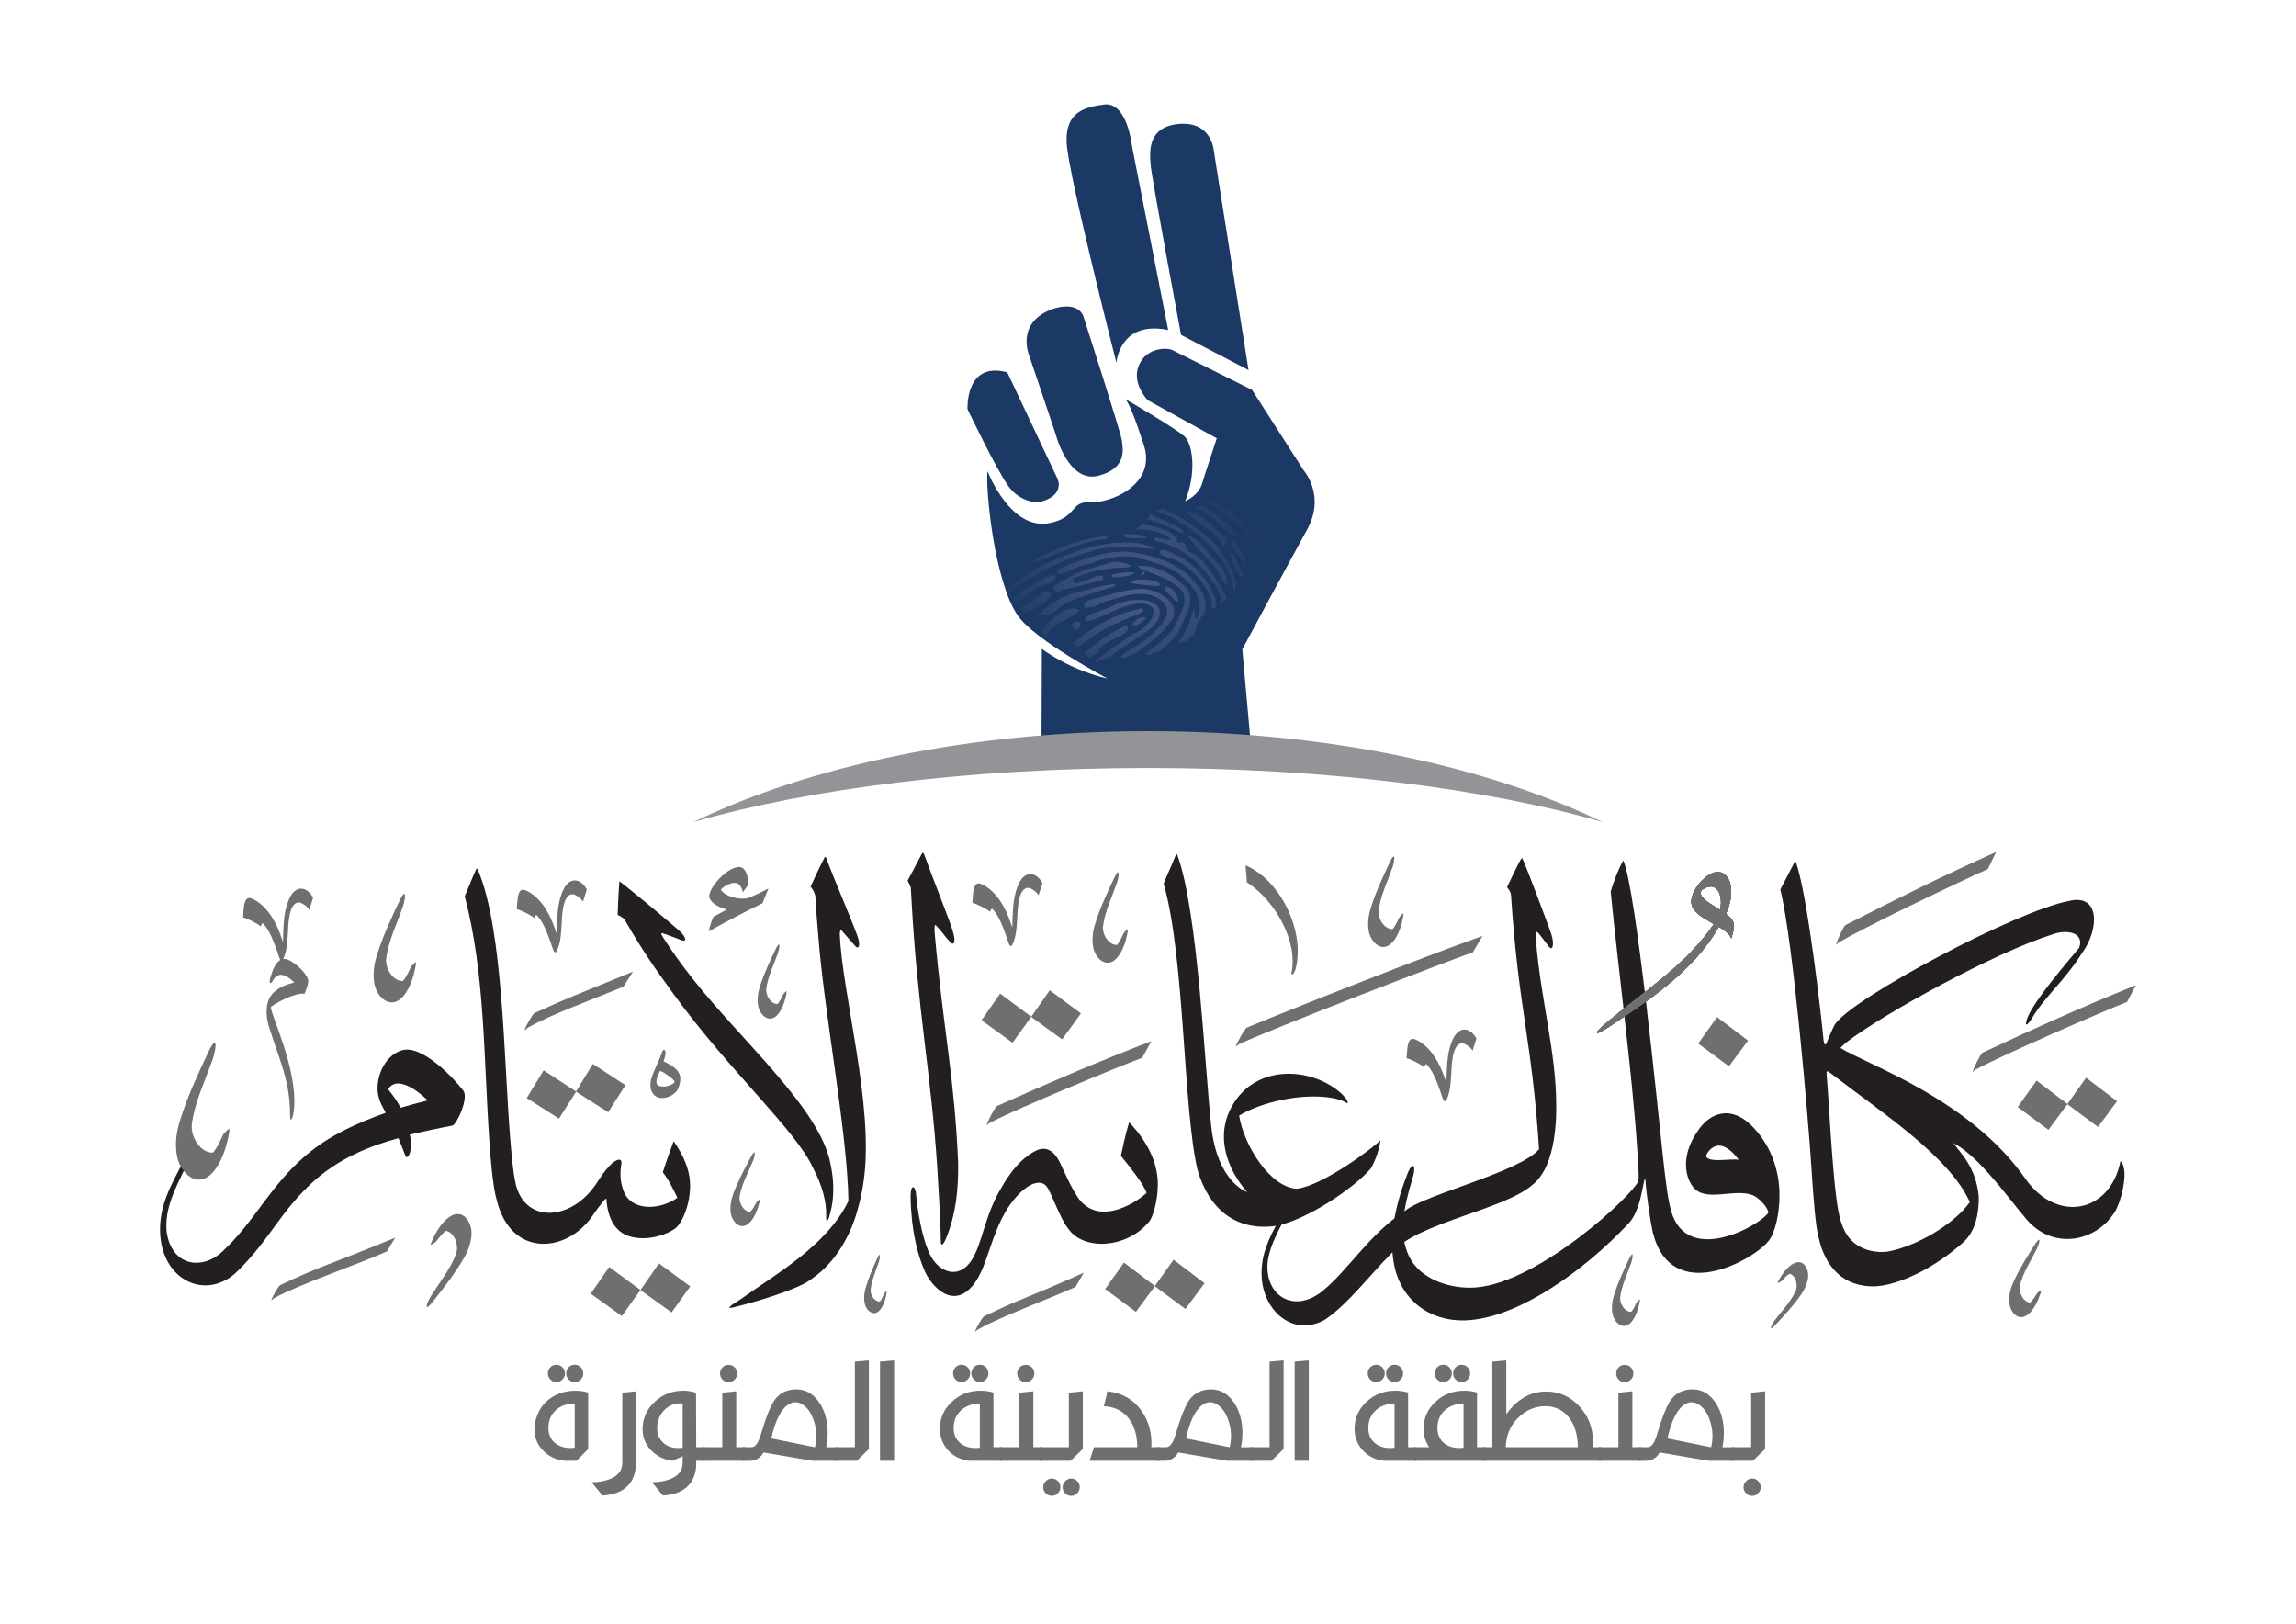 <svg xmlns="http://www.w3.org/2000/svg" xmlns:xlink="http://www.w3.org/1999/xlink" id="Layer_1" data-name="Layer 1" viewBox="0 0 841.89 595.28"><defs><style>      .cls-1 {        fill: url(#radial-gradient-7);      }      .cls-2 {        fill: url(#radial-gradient-6);      }      .cls-3 {        fill: url(#radial-gradient-5);      }      .cls-4 {        fill: url(#radial-gradient-4);      }      .cls-5 {        fill: url(#radial-gradient-9);      }      .cls-6 {        fill: url(#radial-gradient-8);      }      .cls-7 {        fill: url(#radial-gradient-3);      }      .cls-8 {        fill: url(#radial-gradient-2);      }      .cls-9 {        fill: #231f20;      }      .cls-10 {        fill: #6e6f71;      }      .cls-11 {        fill: url(#radial-gradient);      }      .cls-12 {        fill: #1c3864;      }      .cls-13 {        fill: url(#radial-gradient-16);      }      .cls-14 {        fill: url(#radial-gradient-12);      }      .cls-15 {        fill: url(#radial-gradient-14);      }      .cls-16 {        fill: url(#radial-gradient-13);      }      .cls-17 {        fill: url(#radial-gradient-10);      }      .cls-18 {        fill: url(#radial-gradient-17);      }      .cls-19 {        fill: url(#radial-gradient-19);      }      .cls-20 {        fill: url(#radial-gradient-11);      }      .cls-21 {        fill: url(#radial-gradient-18);      }      .cls-22 {        fill: url(#radial-gradient-15);      }      .cls-23 {        fill: url(#radial-gradient-25);      }      .cls-24 {        fill: url(#radial-gradient-35);      }      .cls-25 {        fill: url(#radial-gradient-34);      }      .cls-26 {        fill: url(#radial-gradient-22);      }      .cls-27 {        fill: url(#radial-gradient-28);      }      .cls-28 {        fill: url(#radial-gradient-23);      }      .cls-29 {        fill: url(#radial-gradient-20);      }      .cls-30 {        fill: url(#radial-gradient-24);      }      .cls-31 {        fill: url(#radial-gradient-26);      }      .cls-32 {        fill: url(#radial-gradient-29);      }      .cls-33 {        fill: url(#radial-gradient-27);      }      .cls-34 {        fill: url(#radial-gradient-21);      }      .cls-35 {        fill: url(#radial-gradient-33);      }      .cls-36 {        fill: url(#radial-gradient-32);      }      .cls-37 {        fill: url(#radial-gradient-31);      }      .cls-38 {        fill: url(#radial-gradient-30);      }      .cls-39 {        fill: #929497;      }    </style><radialGradient id="radial-gradient" cx="424.61" cy="214.71" fx="424.61" fy="214.71" r="46.49" gradientTransform="translate(-41.93 .13) scale(1.08 1)" gradientUnits="userSpaceOnUse"><stop offset="0" stop-color="#4e5c86"></stop><stop offset="1" stop-color="#1c3864"></stop></radialGradient><radialGradient id="radial-gradient-2" cx="424.61" cy="214.71" fx="424.61" fy="214.71" r="46.49" xlink:href="#radial-gradient"></radialGradient><radialGradient id="radial-gradient-3" cx="424.61" cy="214.71" fx="424.61" fy="214.71" r="46.49" xlink:href="#radial-gradient"></radialGradient><radialGradient id="radial-gradient-4" cx="424.61" cy="214.71" fx="424.61" fy="214.71" r="46.49" xlink:href="#radial-gradient"></radialGradient><radialGradient id="radial-gradient-5" cx="424.61" cy="214.71" fx="424.61" fy="214.71" r="46.49" xlink:href="#radial-gradient"></radialGradient><radialGradient id="radial-gradient-6" cx="424.61" cy="214.71" fx="424.61" fy="214.71" r="46.49" xlink:href="#radial-gradient"></radialGradient><radialGradient id="radial-gradient-7" cx="424.61" cy="214.71" fx="424.61" fy="214.71" r="46.49" xlink:href="#radial-gradient"></radialGradient><radialGradient id="radial-gradient-8" cx="424.61" cy="214.71" fx="424.61" fy="214.71" r="46.49" xlink:href="#radial-gradient"></radialGradient><radialGradient id="radial-gradient-9" cx="424.61" cy="214.71" fx="424.61" fy="214.71" r="46.49" xlink:href="#radial-gradient"></radialGradient><radialGradient id="radial-gradient-10" cx="424.61" cy="214.71" fx="424.61" fy="214.71" r="46.49" xlink:href="#radial-gradient"></radialGradient><radialGradient id="radial-gradient-11" cx="424.61" cy="214.71" fx="424.61" fy="214.71" r="46.49" xlink:href="#radial-gradient"></radialGradient><radialGradient id="radial-gradient-12" cx="424.61" cy="214.71" fx="424.61" fy="214.71" r="46.49" xlink:href="#radial-gradient"></radialGradient><radialGradient id="radial-gradient-13" cx="424.61" cy="214.71" fx="424.61" fy="214.71" r="46.49" xlink:href="#radial-gradient"></radialGradient><radialGradient id="radial-gradient-14" cx="424.61" cy="214.71" fx="424.61" fy="214.71" r="46.49" xlink:href="#radial-gradient"></radialGradient><radialGradient id="radial-gradient-15" cx="424.61" cy="214.71" fx="424.61" fy="214.71" r="46.49" xlink:href="#radial-gradient"></radialGradient><radialGradient id="radial-gradient-16" cx="424.61" cy="214.71" fx="424.61" fy="214.71" r="46.49" xlink:href="#radial-gradient"></radialGradient><radialGradient id="radial-gradient-17" cx="424.61" cy="214.71" fx="424.61" fy="214.71" r="46.49" xlink:href="#radial-gradient"></radialGradient><radialGradient id="radial-gradient-18" cy="214.71" fy="214.71" r="46.49" xlink:href="#radial-gradient"></radialGradient><radialGradient id="radial-gradient-19" cx="424.61" cy="214.71" fx="424.61" fy="214.71" r="46.49" xlink:href="#radial-gradient"></radialGradient><radialGradient id="radial-gradient-20" cx="424.61" cy="214.71" fx="424.61" fy="214.71" r="46.49" xlink:href="#radial-gradient"></radialGradient><radialGradient id="radial-gradient-21" cx="424.61" cy="214.71" fx="424.61" fy="214.71" r="46.49" xlink:href="#radial-gradient"></radialGradient><radialGradient id="radial-gradient-22" cx="424.61" cy="214.71" fx="424.61" fy="214.71" r="46.49" xlink:href="#radial-gradient"></radialGradient><radialGradient id="radial-gradient-23" cx="424.61" cy="214.71" fx="424.61" fy="214.71" r="46.49" xlink:href="#radial-gradient"></radialGradient><radialGradient id="radial-gradient-24" cx="424.61" cy="214.71" fx="424.61" fy="214.71" r="46.49" xlink:href="#radial-gradient"></radialGradient><radialGradient id="radial-gradient-25" cx="424.61" cy="214.71" fx="424.61" fy="214.71" r="46.49" xlink:href="#radial-gradient"></radialGradient><radialGradient id="radial-gradient-26" cx="424.61" cy="214.71" fx="424.61" fy="214.71" r="46.49" xlink:href="#radial-gradient"></radialGradient><radialGradient id="radial-gradient-27" cx="424.61" cy="214.71" fx="424.61" fy="214.71" r="46.49" xlink:href="#radial-gradient"></radialGradient><radialGradient id="radial-gradient-28" cy="214.71" fy="214.71" r="46.49" xlink:href="#radial-gradient"></radialGradient><radialGradient id="radial-gradient-29" cx="424.61" cy="214.71" fx="424.61" fy="214.71" r="46.49" xlink:href="#radial-gradient"></radialGradient><radialGradient id="radial-gradient-30" cx="424.61" cy="214.71" fx="424.61" fy="214.71" r="46.49" xlink:href="#radial-gradient"></radialGradient><radialGradient id="radial-gradient-31" cx="424.61" cy="214.71" fx="424.61" fy="214.71" r="46.49" xlink:href="#radial-gradient"></radialGradient><radialGradient id="radial-gradient-32" cx="424.61" cy="214.71" fx="424.61" fy="214.71" r="46.49" xlink:href="#radial-gradient"></radialGradient><radialGradient id="radial-gradient-33" cx="424.61" cy="214.71" fx="424.61" fy="214.71" r="46.49" xlink:href="#radial-gradient"></radialGradient><radialGradient id="radial-gradient-34" cx="424.61" cy="214.71" fx="424.61" fy="214.71" r="46.49" xlink:href="#radial-gradient"></radialGradient><radialGradient id="radial-gradient-35" cx="424.61" cy="214.71" fx="424.61" fy="214.71" r="46.49" xlink:href="#radial-gradient"></radialGradient></defs><g><path class="cls-10" d="M215.68,531.23l-4.31,4.33h-4.43c-3.14-.37-5.74-1.63-7.82-3.78-2.11-2.17-3.17-4.77-3.17-7.79,0-.73.07-1.48.2-2.24.81-4.11,2.8-7.22,5.97-9.33,2.59-1.71,5.55-2.56,8.86-2.56,1.6,0,3.17.22,4.7.67v20.71ZM206.24,501.29c.61.61.92,1.35.92,2.22s-.31,1.6-.92,2.21c-.61.65-1.36.97-2.25.97s-1.59-.32-2.2-.97c-.59-.61-.89-1.35-.89-2.21s.3-1.6.89-2.22c.61-.63,1.34-.95,2.2-.95s1.64.32,2.25.95ZM210.73,514.53c-2.77.03-5.04.82-6.81,2.36-1.88,1.63-2.82,3.83-2.82,6.62,0,2.31.78,4.13,2.35,5.47,1.49,1.26,3.39,1.89,5.72,1.89.53,0,1.05-.03,1.56-.1v-16.25ZM212.98,501.29c.59.61.89,1.35.89,2.22s-.3,1.6-.89,2.21c-.63.65-1.38.97-2.25.97s-1.62-.32-2.23-.97c-.59-.61-.89-1.35-.89-2.21s.3-1.6.89-2.22c.61-.63,1.35-.95,2.23-.95s1.63.32,2.25.95Z"></path><path class="cls-10" d="M233.16,510.1v26.33c0,2.85-.67,5.23-2.01,7.14-2.01,2.85-5.41,4.43-10.2,4.73l-4.04-4.88c2.16,0,4.15-.3,5.97-.9,3.53-1.15,5.3-3.21,5.3-6.2v-25.76l4.98-.47Z"></path><path class="cls-10" d="M255.29,536.43c0,2.85-.67,5.23-2.01,7.14-2.01,2.85-5.41,4.43-10.2,4.73l-4.04-4.88c2.16,0,4.15-.3,5.97-.9,3.53-1.15,5.3-3.21,5.3-6.2v-2.41c-.13.07-.5.22-1.09.47-.51.22-.92.4-1.21.55l-1.39.62c-3.12-.37-5.72-1.63-7.8-3.78-2.13-2.19-3.19-4.79-3.19-7.81,0-3.93,1.47-7.27,4.41-10,2.92-2.74,6.44-4.11,10.55-4.11,1.55,0,3.09.25,4.63.75l.07,19.98h3.29v4.98h-3.29v.87ZM250.31,514.53c-2.54-.22-4.7.51-6.46,2.17-1.58,1.49-2.52,3.38-2.8,5.67-.3,2.29.18,4.23,1.44,5.82,1.4,1.79,3.5,2.69,6.29,2.69.51,0,1.02-.03,1.53-.1v-16.25Z"></path><path class="cls-10" d="M257.59,535.56v-4.98h7.25v-20.01l5.12-.5v20.51h3.27v4.98h-15.65ZM269.4,501.31c.61.6.92,1.34.92,2.24s-.31,1.6-.92,2.21c-.61.63-1.36.95-2.25.95s-1.62-.32-2.23-.95c-.59-.61-.89-1.35-.89-2.21s.3-1.64.89-2.24c.59-.61,1.34-.92,2.23-.92s1.66.31,2.25.92Z"></path><path class="cls-10" d="M307.3,530.58v4.98h-9.38l-18-3.06c-.36.83-.98,1.54-1.86,2.14-.91.61-1.82.92-2.72.92h-3.09v-4.98h3.27c1.14,0,2.1-1,2.9-3.01.25-.65.59-1.68,1.01-3.11.5-1.64.88-2.83,1.14-3.56,1.34-3.85,2.56-6.49,3.66-7.91,1.88-2.42,4.5-3.63,7.85-3.63,3.37.03,6.14,1.64,8.32,4.83,2.06,3.05,3.09,6.78,3.09,11.17,0,1.83-.18,3.57-.54,5.23h4.36ZM298.83,530.58c.78-3.24.65-6.43-.37-9.58-.97-2.99-2.43-5.05-4.38-6.2-2.08-1.21-4.08-.91-6.02.9-2.23,2.09-3.98,5.97-5.25,11.65l16.02,3.24Z"></path><path class="cls-10" d="M306.31,535.56v-4.98h7.15v-31.38l5.15-.45v32.48l-4.46,4.33h-7.85Z"></path><path class="cls-10" d="M322.68,499.2l5.17-.45v36.81h-5.17v-36.36Z"></path><path class="cls-10" d="M364.27,530.58h3.17v4.98h-11.88c-3.35-.35-6.04-1.68-8.07-4.01-1.9-2.19-2.85-4.77-2.85-7.74,0-3.9,1.47-7.21,4.41-9.93,2.9-2.69,6.4-4.03,10.47-4.03,1.63,0,3.22.22,4.75.67v20.06ZM354.81,501.29c.61.61.92,1.35.92,2.22s-.31,1.6-.92,2.21c-.61.65-1.36.97-2.25.97s-1.59-.32-2.2-.97c-.59-.61-.89-1.35-.89-2.21s.3-1.6.89-2.22c.61-.63,1.34-.95,2.2-.95s1.64.32,2.25.95ZM359.29,514.53c-2.74.07-4.99.86-6.76,2.39-1.9,1.66-2.85,3.86-2.85,6.6,0,2.31.78,4.13,2.33,5.47,1.47,1.26,3.38,1.89,5.74,1.89.51,0,1.02-.03,1.53-.1v-16.25ZM361.54,501.29c.59.61.89,1.35.89,2.22s-.3,1.6-.89,2.21c-.63.65-1.38.97-2.25.97s-1.62-.32-2.23-.97c-.59-.61-.89-1.35-.89-2.21s.3-1.6.89-2.22c.61-.63,1.35-.95,2.23-.95s1.63.32,2.25.95Z"></path><path class="cls-10" d="M366.54,535.56v-4.98h7.25v-20.01l5.12-.5v20.51h3.27v4.98h-15.65ZM378.35,501.31c.61.6.92,1.34.92,2.24s-.31,1.6-.92,2.21c-.61.63-1.36.95-2.25.95s-1.62-.32-2.23-.95c-.59-.61-.89-1.35-.89-2.21s.3-1.64.89-2.24c.59-.61,1.34-.92,2.23-.92s1.66.31,2.25.92Z"></path><path class="cls-10" d="M381.2,535.56v-4.98h10.72v-20.01l5.12-.5v21.15l-4.46,4.33h-11.39ZM388.82,545.19c0,.95-.31,1.7-.92,2.26-.58.63-1.32.95-2.23.95-.86,0-1.6-.32-2.23-.95-.61-.61-.92-1.35-.92-2.21s.31-1.61.94-2.24c.63-.63,1.38-.95,2.25-.95s1.58.31,2.18.92c.61.56.92,1.3.92,2.21ZM395.91,545.21c0,.88-.31,1.63-.94,2.26-.68.63-1.41.95-2.2.95-.86,0-1.61-.32-2.25-.97-.59-.63-.89-1.37-.89-2.21s.31-1.54.92-2.19c.66-.66,1.41-1,2.25-1s1.55.31,2.18.92c.63.68.94,1.43.94,2.24Z"></path><path class="cls-10" d="M425.29,530.58v4.98h-25.77l1.63-4.98h15.89c-.07-4.89-1.35-8.69-3.84-11.37-2.2-2.32-5-3.54-8.42-3.66l1.29-5.48c5.18.55,9.26,2.81,12.23,6.79,2.84,3.8,4.13,8.37,3.89,13.71h3.09Z"></path><path class="cls-10" d="M459.36,530.58v4.98h-9.38l-18-3.06c-.36.83-.98,1.54-1.86,2.14-.91.61-1.82.92-2.72.92h-3.09v-4.98h3.27c1.14,0,2.1-1,2.9-3.01.25-.65.59-1.68,1.02-3.11.5-1.64.87-2.83,1.14-3.56,1.34-3.85,2.56-6.49,3.66-7.91,1.88-2.42,4.5-3.63,7.85-3.63,3.37.03,6.14,1.64,8.32,4.83,2.06,3.05,3.09,6.78,3.09,11.17,0,1.83-.18,3.57-.54,5.23h4.36ZM450.89,530.58c.78-3.24.65-6.43-.37-9.58-.97-2.99-2.43-5.05-4.38-6.2-2.08-1.21-4.08-.91-6.02.9-2.23,2.09-3.98,5.97-5.25,11.65l16.02,3.24Z"></path><path class="cls-10" d="M458.37,535.56v-4.98h7.15v-31.38l5.15-.45v32.48l-4.46,4.33h-7.85Z"></path><path class="cls-10" d="M474.73,499.2l5.17-.45v36.81h-5.17v-36.36Z"></path><path class="cls-10" d="M516.32,530.58h3.17v4.98h-11.88c-3.35-.35-6.04-1.68-8.07-4.01-1.9-2.19-2.85-4.77-2.85-7.74,0-3.9,1.47-7.21,4.41-9.93,2.9-2.69,6.4-4.03,10.47-4.03,1.63,0,3.22.22,4.75.67v20.06ZM506.86,501.29c.61.61.92,1.35.92,2.22s-.31,1.6-.92,2.21c-.61.65-1.36.97-2.25.97s-1.59-.32-2.2-.97c-.59-.61-.89-1.35-.89-2.21s.3-1.6.89-2.22c.61-.63,1.35-.95,2.2-.95s1.64.32,2.25.95ZM511.35,514.53c-2.74.07-4.99.86-6.76,2.39-1.9,1.66-2.85,3.86-2.85,6.6,0,2.31.78,4.13,2.33,5.47,1.47,1.26,3.38,1.89,5.74,1.89.51,0,1.02-.03,1.54-.1v-16.25ZM513.6,501.29c.59.61.89,1.35.89,2.22s-.3,1.6-.89,2.21c-.63.65-1.38.97-2.25.97s-1.62-.32-2.23-.97c-.59-.61-.89-1.35-.89-2.21s.3-1.6.89-2.22c.61-.63,1.35-.95,2.23-.95s1.63.32,2.25.95Z"></path><path class="cls-10" d="M541.6,530.58h3.32v4.98h-26.32v-4.98h5.47c-1.39-1.99-2.08-4.24-2.08-6.74,0-3.92,1.47-7.23,4.41-9.96,2.92-2.69,6.42-4.03,10.5-4.03,1.6,0,3.17.22,4.7.67v20.06ZM531.45,501.29c.61.61.92,1.35.92,2.22s-.31,1.6-.92,2.21c-.61.65-1.36.97-2.25.97s-1.62-.32-2.23-.97c-.59-.61-.89-1.35-.89-2.21s.3-1.6.89-2.22c.61-.63,1.35-.95,2.23-.95s1.64.32,2.25.95ZM536.65,514.53c-2.74.07-4.99.87-6.76,2.41-1.88,1.64-2.82,3.83-2.82,6.57,0,2.31.78,4.13,2.33,5.47,1.47,1.26,3.37,1.89,5.69,1.89.53,0,1.05-.03,1.56-.1v-16.25ZM538.18,501.29c.59.61.89,1.35.89,2.22s-.3,1.6-.89,2.21c-.63.65-1.38.97-2.25.97s-1.62-.32-2.23-.97c-.59-.61-.89-1.35-.89-2.21s.3-1.6.89-2.22c.61-.63,1.35-.95,2.23-.95s1.62.32,2.25.95Z"></path><path class="cls-10" d="M543.93,535.56v-4.98h3.27v-31.38l5.12-.45v19.71c4.01-5.54,8.89-8.31,14.63-8.31,4.8,0,8.88,1.83,12.23,5.5,3.27,3.58,4.9,7.8,4.9,12.64,0,.88-.04,1.64-.12,2.29h3.22v4.98h-43.25ZM556.87,519.58c-3.05,2.9-4.63,6.57-4.73,11h26.44c-.1-4.96-1.35-8.79-3.76-11.47-2.15-2.39-4.87-3.58-8.17-3.58-3.68,0-6.94,1.35-9.78,4.06Z"></path><path class="cls-10" d="M586.18,535.56v-4.98h7.25v-20.01l5.12-.5v20.51h3.27v4.98h-15.65ZM597.99,501.31c.61.6.92,1.34.92,2.24s-.31,1.6-.92,2.21c-.61.63-1.36.95-2.25.95s-1.62-.32-2.23-.95c-.59-.61-.89-1.35-.89-2.21s.3-1.64.89-2.24c.59-.61,1.34-.92,2.23-.92s1.66.31,2.25.92Z"></path><path class="cls-10" d="M635.9,530.58v4.98h-9.38l-18-3.06c-.36.83-.98,1.54-1.86,2.14-.91.61-1.82.92-2.72.92h-3.09v-4.98h3.27c1.14,0,2.1-1,2.9-3.01.25-.65.59-1.68,1.02-3.11.5-1.64.87-2.83,1.14-3.56,1.34-3.85,2.56-6.49,3.66-7.91,1.88-2.42,4.5-3.63,7.85-3.63,3.37.03,6.14,1.64,8.32,4.83,2.06,3.05,3.09,6.78,3.09,11.17,0,1.83-.18,3.57-.54,5.23h4.36ZM627.43,530.58c.78-3.24.65-6.43-.37-9.58-.97-2.99-2.43-5.05-4.38-6.2-2.08-1.21-4.08-.91-6.02.9-2.23,2.09-3.98,5.97-5.25,11.65l16.02,3.24Z"></path><path class="cls-10" d="M634.91,535.56v-4.98h7.2v-20.01l5.12-.5v21.15l-4.46,4.33h-7.87ZM645.6,545.21c0,.93-.31,1.68-.94,2.26-.59.63-1.32.95-2.18.95s-1.63-.32-2.25-.97c-.61-.61-.92-1.35-.92-2.21s.31-1.56.94-2.19c.61-.66,1.37-1,2.28-1,.81,0,1.52.31,2.13.92.63.63.94,1.38.94,2.24Z"></path></g><g><path class="cls-9" d="M247.01,418.41s-2.84,7.55-3.98,11.38c2.46,3.11,3.92,6.48,5.35,9.35-6.89,4.8-17.05,4.73-19.71-2.47-.95-2.45-1.48-5.35-.95-9.32.89-3.4-1.98-2.42-4.23.07-1.81,1.86-3.07,3.86-4.83,6.5-8.71,13.11-24.37,14.55-28.92,2.31-1.43-3.4-2.28-14-2.73-19.77-2.28-28.75-2.56-76.06-11.78-97.52-.35-.69-.47-.71-.76.02-1.69,3.74-2.89,6.91-4.06,9.67,7.43,28.2,6.9,58.65,9.04,90.01.34,5.01,1.21,16.57,2.72,21.43,5.2,21.17,25.87,19.44,35.29,5.37,1.57-2.35,1.99-2.73,3.83-5.15.96-1.07,1.14-1.08,1.11.05.3,3.67,1.53,7.66,3.75,9.98,4.66,5.38,15.21,4.2,21.14.26,2.69-1.81,4.6-7.09,5.32-11.05.9-5.43,1-11.55-5.58-21.15"></path><path class="cls-9" d="M156.84,403.43c-4.38,1.08-7.09,1.86-9.93,2.68-1.08-2.18-3.11-4.93-4.61-6.79,3.85-6.08,13.31,2.86,14.54,4.11ZM147.28,385.08c-6.97,2.21-9.89,11.23-8.52,16.81.62,2.54,1.37,3.54,2.67,6.07-10.66,3.85-20.6,8.23-29.33,15.66-13.21,11.25-18.57,24.05-30.47,35.13-7.37,7.05-18.8,5.63-20.54-7.33-.69-8.13,2.84-15.25,7.22-23.98,1.85-3.77.24-3.79-1.53-.72-4.31,8.13-8.3,15.35-8.08,24.76.43,18.22,17.34,25.76,28.58,14.36,11.22-11.05,15.18-20.8,26.16-31.32,10.5-10.06,22.75-14.53,32.66-17.25.76,1.73,2.37,6.13,2.55,6.44.56,1.42,1.62-.38,1.82-1.79.25-1.78.27-4.4-.23-5.97,2.64-.63,12.18-2.68,15.67-3.3,1.62-.5,6.28-10.56,3.8-13.01-3.09-4.11-15.02-16.9-22.43-14.56Z"></path><path class="cls-9" d="M227.11,323.05c-.38,4.58-.63,12.37-.63,12.37,0,0,1.87.78,2.58,1.79,6.54,11.33,11.04,17.75,18.28,27.7,20.24,27.81,44.72,49.74,50.78,63.29,3.44,6.35,5.01,12.82,4.82,17.59-.09,2.16.29,2.18.94.92.46-1.82,3.07-8.45.66-19.98-3.83-20.22-32.22-44.67-50.53-67.87-4.21-5.33-7.53-10-10.82-15.1-.67-1.04-1.16-2-.03-1.56,1.96.78,4.35,1.48,6.26,2.34,2.62,1.05,2.36-.84-.4-3.39-10.4-8.87-15.91-13.39-21.91-18.1Z"></path><path class="cls-9" d="M302.31,314.46c-1.62,3.01-4.44,9.12-5.08,10.6,1.28,1.51,1.5,2.6,1.73,3.4.21,4.83.75,10.2,1.12,15.03,2.14,27.89,10.69,71.99,11.02,96.81-7.93,16.51-27.26,27.18-39.74,36.17-3.44,2.12-5.92,3.83-1.49,2.59,6.39-1.52,22.61-6.31,27.28-9.85,1.08-.92,10.62-6.3,16.23-22.16.82-2.3,2.62-8.63,3.31-14.13,3.98-27.34-8.1-69.26-8.75-90.7.12-1.75.69-1.06.69-1.06,0,0,3.62,4.13,4.85,5.54,1.32,1.61,2.26.07.85-3.75-2.76-7.45-8.5-20.64-11.35-28.32-.08-.24-.31-.84-.68-.18Z"></path><path class="cls-9" d="M637.55,425.19c-2.93-.55-10.93,1.28-12.02-1.3.5-1.51,2.09-3.63,4.45-3.89,2.11-.14,4.76,1.37,7.57,5.19ZM652.5,437.35c-.19-7.26-2.37-16.1-9.16-23.55-8.79-9.7-16.98-5.24-20.89.95-5.92,8.52-4.8,16.26-1.74,20.31,4.75,6.18,15.63.15,22.44,3.33,1.97,1.04,4.73,3.8,5.32,6.14-3.16,4.86-31.8,20.92-36.27-2.91-1.21-4.99-2.55-18.79-2.94-22.25-1.19-10.59-9.31-93.2-14.03-103.92-1.7,2.89-3.67,8.02-4.63,11.41,2.57,26.55,7.87,66.35,9.68,93.65.13,1.99.79,10.41.49,12.36-1.53,4.85-36.36,37.36-59.64,39.13-8.89.68-20.32-2.7-24.53-11.53-3.75-8.18-2.07-17.09,1.2-28,1.95-6.25-.17-6.5-1.85-1.77-4.76,12.09-6.91,24.35-4.45,34.36,3.26,13.25,14.91,20.24,27.98,18.87,18.63-1.8,41.69-18.46,57.27-34.96,3.57-3.54,4.77-9.17,5.86-14.69.38-1.95.6-2.84.73-1.45.3,4.72,1.84,15.12,2.67,18.87,6.78,27.32,37.04,10.17,42.45,3.28,2.48-2.85,4.21-10.73,4.03-17.63Z"></path><path class="cls-9" d="M570.63,405.22c.03-19.08-5.59-38.51-7.35-59.63,0-.65-.34-3.35.18-3.97.6.03,2.93,3.51,4.34,5.27,1.49,2.07,2.3-.54.98-4.62-.88-2.62-9.7-26.21-10.7-27.78-.92.91-5,9.74-5.48,10.76,1.27,1.64,1.37,2.04,1.47,3.17,2.82,42.44,7.66,52.55,10.27,92.9-7.15,8.42-41.9,16.59-49.07,22.54-13.16,8.53-20.7,21.59-30.29,29.41-9.87,8.06-20.53,2.57-20.24-9.32.17-7.01,6.02-16.61,8.83-21.36,1.86-3.38.64-3.5-1.07-.89-2.6,3.96-9.09,13.82-9.77,22.27-1.69,15.41,11.01,27.07,23.35,19.68,8.55-5.94,15.81-15.78,24.47-24.54,9.19-10.96,41.54-15.62,51.7-25.02,8.75-7.21,8.38-26.06,8.39-28.86Z"></path><path class="cls-9" d="M454.37,409.04c1.71,10.7,11.13,26.1,21.06,26.78,9.38-.99,28.09-14.96,30.73-17.78-.2,2.58-1.67,7.28-3.55,10.39-5.97,7.02-23.43,18.82-34.52,20.95-14.84,2.25-24.92-6.17-29.01-20.61-5.3-22.48-4.6-77.68-12.4-104.81.94-2.51,2.89-6.47,4.41-10.39.31-.87.55-.3.69.1,7.54,20.88,9.9,76.9,12.36,99.27,2.27,20.65,13.15,24.1,13.13,24.07-7.19-8.3-11.85-20.26-5.49-31.56,8.68-15.36,28.74-14.28,39.56-4.98,1.12.95,1.97,1.96,2.3,2.46.45.69.95,1.85.11,1.42-1.02-.84-4.02-1.59-4.91-1.75-11.1-2.09-26.67,1.49-34.49,6.43"></path><path class="cls-9" d="M424.55,434.45c.05-6.49-2.42-14.53-10.53-23.01-1.79,5.96-2.25,9.16-3.02,12.33,2.86,3.46,8.8,10.94,9.41,13.59-3.52,3.26-15.07,10.77-22.74,4.32-3.46-2.46-7.11-11.62-9.28-15.99-2.14-3.95-4.92-5.56-8.55-3.82-7.36,3.69-11.77,12.02-13.33,14.74-4.83,8.41-6.16,17.19-8.9,22.91-4.45,9.99-12.57,7.7-16.18,1.22-3.51-6.28-5.18-18.63-5.47-22.4-.08-3.38-2.26-5.29-2.04,1.26.28,12.44,2.81,20.86,4.89,25.79,2.4,6.15,11.19,15.8,18.89,4.54,4.54-6.59,5.48-16.66,11.67-26.84,6.23-9.39,12.32-11.36,14.57-7.86,1.45,1.85,4.84,11.57,7.55,14.94,5.57,8.53,21.58,7.57,29.68-2.08,1.22-1.02,3.33-7.14,3.38-13.62Z"></path><path class="cls-9" d="M349.2,340.85c1.54,4.64.51,6.06-.84,4.53-1.79-1.96-3.74-4.87-5.45-6.32-.35.59-.24,1.64-.22,2.74,3.46,38.17,7.21,52.05,8.64,84.5.12,10.32-.89,18.84-4.28,27.35-1.14,2.85-2.07,3.47-2.08,1.38-.03-6.47-1.06-23.29-1.32-27.31-2.19-33.62-7.3-58.09-9.43-97.99-.06-1.2-.21-3.14-.27-4.38-.55-1.39-.56-1.34-1.16-2.48.43-.79,3.44-6.37,4.93-9.34.54-1.12.89-1.18,1.3.12,2.93,8.18,8.95,23.15,10.18,27.19Z"></path><path class="cls-9" d="M722.28,440.71c-6.03,8.53-20.35,16.46-30.18,18.15-1.75.3-13.29,1.19-16.88-10.5-2.92-7.22-4.23-39.89-5.46-54.89-.06-1.07.49-.8,1.56.04,18.99,14.59,43.52,30.58,50.97,47.19ZM777.52,425.75c-3.82,19.02-23.37,22.74-34.83,6.42-20.5-29.26-57.65-41.68-67.79-47.93-.09-.23,1.3-1.36,2.1-2.08,13.65-10.56,54.67-33.01,75.29-39.49,5.59-2.18,12.16-.76,10.08,4.82-4.9,5.86-15.61,18.32-18.66,24.96-1.31,2.93-1.19,4.93,1.32.92,5.03-8.4,11.4-13.02,18.41-23.97,6.33-8.62,6.74-22.05-4.95-19.06-19.12,3.66-78.64,35.22-85.54,45.03-1.11,1.78-2.86,6.24-3.17,6.94-.4.95-.84.98-1.11-.85-.51-6.06-5.93-54.83-10.37-65.9l-5.5,10.55c4.76,18.94,10.4,86.15,11.37,101.42.77,12.04,1.58,22.27,2.65,26.01,2.49,11.47,9.53,18.32,20.65,18.06,8.77-.38,21.97-6.74,32.43-16.16,3.51-3.15,5.77-8.49,5.66-16.8-.95-10.72-6.93-16.19-8.97-19.14-.43-.49-.96-.87.08-.17,10.7,5.52,24.3,26.51,28.6,29.94,9.64,8.56,23,5.2,29.3-3.68,2.43-2.72,4.94-11.58,4.34-16.61-.16-1.37-.76-3.07-1.38-3.23Z"></path><g><path class="cls-10" d="M275.09,444.29c-2.48-.08-4.3-3.42-3.86-5.86.78-4.35,3.2-8.7,4.81-12.65.94-2.32,1.36-5.75-1.26-.59-1.66,3.13-4.2,7.76-5.97,12.67-.85,2.36-1.16,4.7-.87,6.75.49,3.51,3.82,6.95,7.13,3.41,1.71-1.83,2.73-4.65,3.27-6.7.52-2.07.41-1.87-.92-.63-.73,1.22-1.33,2.63-2.33,3.6"></path><path class="cls-10" d="M163.53,451.23c3.2.67,4.8,5.41,3.68,8.49-2,5.47-6.14,10.57-9.13,15.33-1.75,2.79-3.08,7.15,1.5,1.06,2.87-3.68,7.22-9.12,10.64-15.09,1.64-2.87,2.57-5.83,2.67-8.56.17-4.66-3.38-9.9-8.48-6.05-2.64,1.99-4.6,5.42-5.77,7.95-1.14,2.58-.95,2.33,1.05,1.02,1.23-1.42,2.33-3.11,3.84-4.15"></path><path class="cls-10" d="M285.13,368.1c-2.48.04-4.46-3.21-4.14-5.67.57-4.38,2.78-8.84,4.21-12.87.83-2.36,1.09-5.81-1.29-.53-1.51,3.2-3.83,7.95-5.36,12.94-.74,2.4-.93,4.74-.55,6.78.65,3.48,4.15,6.77,7.28,3.07,1.62-1.91,2.5-4.78,2.95-6.85.42-2.1.32-1.88-.95-.58-.67,1.25-1.2,2.69-2.15,3.71"></path><path class="cls-10" d="M99.32,357.87c.97-3.51,2.86-7.34,6.25-6.05,2.17.83,6.62,4.52,7.41,7.34.24,1.32-.48,3.01-1.32,5.17-3.41-.64-11.94,4.11-12.31,4.88-.35,2.35,10.21,23.27,8.36,38.22-.3,2.42-1.35,4.62-1.35,1.59.03-12.89-3.85-20.09-7.82-32.87-1.21-3.9-1.33-9.23,1.66-12.13,1.75-1.66,3.86-2.91,7.75-3.83-3.37-3.19-6.04-3.92-7.8-.85-1.05,1.88-1.72,1.2-.84-1.46"></path><path class="cls-10" d="M95.59,339.62c-1.19-1.11-5.41-3.14-6.47-3.27.08-.39.09-4.06.74-5.76.7-1.82,1.74-1.65,3.7-.57,4.57,2.65,7.64,7.84,9.69,13.86.71,2.28.49,1.47.57-.88.17-4.85.33-9.99,2.67-14.38,2.24-4,6.01-3.67,8.32.48l-1.42,4.49c-.61-1.2-2.35-2.4-3.42-2.69-4.22-.69-4.26,8.62-4.41,11.06-.21,3.39-.31,6.71-1.82,9.82-.31.63-.89.51-1.24-.45-2.09-6.18-3.73-10.58-6.18-12.89-.41.24-.26.31-.73,1.19"></path><path class="cls-10" d="M195.96,336.6c-1.19-1.11-5.41-3.14-6.47-3.27.08-.39.09-4.06.74-5.76.7-1.82,1.74-1.65,3.7-.57,4.57,2.65,7.64,7.84,9.69,13.86.71,2.29.49,1.47.57-.88.17-4.85.33-9.99,2.67-14.38,2.24-4,6.01-3.67,8.32.48l-1.42,4.49c-.61-1.2-2.35-2.4-3.42-2.69-4.22-.69-4.26,8.62-4.41,11.06-.21,3.39-.31,6.71-1.82,9.82-.31.63-.89.51-1.24-.45-2.09-6.18-3.73-10.58-6.18-12.89-.41.24-.26.31-.73,1.19"></path><path class="cls-10" d="M363.01,334.27c-1.19-1.11-5.41-3.14-6.47-3.27.08-.39.09-4.06.74-5.76.7-1.82,1.74-1.65,3.7-.57,4.57,2.65,7.64,7.84,9.69,13.86.71,2.28.49,1.47.57-.88.17-4.85.33-9.99,2.67-14.38,2.24-4,6.01-3.67,8.32.48l-1.42,4.49c-.61-1.2-2.35-2.4-3.42-2.69-4.22-.69-4.26,8.62-4.41,11.06-.21,3.39-.31,6.71-1.82,9.82-.31.63-.89.51-1.24-.45-2.09-6.18-3.73-10.58-6.18-12.89-.41.24-.26.31-.74,1.19"></path><path class="cls-10" d="M274.05,324.86l-1.68,2.26c-.12-1.01-.51-1.89-1.27-2.76-1.49-1.52-4.72-.27-6.8,1.73,1.36,2.65,7.6,4.15,10.61,2.94,3.66-1.63,4.69-2.17,6.85-3.28l-2.19,5.41c-7.53,3.69-11.68,5.87-19.74,10.3,0,0,.58-2.45,1.67-5.28,1.49-.88,4.94-2.69,4.94-2.69-2.02-.66-5.54-2.02-6.26-4.29-1.18-3.74,9.17-14.23,12.58-10.59,1.35,1.44,1.85,4.56,1.28,6.24"></path><path class="cls-10" d="M232.08,356.23c-22.43,9.21-22.42,8.94-36.15,15.2-.93.82-3.01,4.65-3.48,5.76-.13.3.09.48.23.36.26-.3.6-.64,1.11-.96,8.76-4.84,22.65-9.85,34.81-14.86l3.48-5.5Z"></path><path class="cls-10" d="M78.04,422.58c-4.58.09-8.25-5.88-7.69-10.42,1.01-8.09,5.04-16.34,7.63-23.78,1.51-4.36,1.95-10.72-2.38-.97-2.76,5.92-6.98,14.71-9.76,23.92-1.34,4.43-1.67,8.76-.94,12.52,1.24,6.41,7.72,12.44,13.47,5.59,2.97-3.55,4.57-8.83,5.37-12.66.75-3.87.56-3.48-1.76-1.06-1.23,2.32-2.19,4.98-3.94,6.87"></path><path class="cls-10" d="M598.13,480.95c-2.4.05-4.32-3.07-4.02-5.45.53-4.23,2.64-8.55,3.99-12.44.79-2.28,1.02-5.61-1.24-.51-1.44,3.1-3.65,7.69-5.11,12.51-.7,2.32-.87,4.58-.49,6.55.65,3.35,4.04,6.51,7.04,2.92,1.56-1.85,2.39-4.62,2.81-6.62.39-2.02.3-1.82-.92-.56-.64,1.21-1.15,2.6-2.06,3.59"></path><path class="cls-10" d="M656.22,466.97c2.3.69,3.17,4.25,2.16,6.42-1.8,3.87-5.13,7.33-7.61,10.62-1.45,1.93-2.69,5.03,1.03.86,2.32-2.51,5.83-6.21,8.69-10.35,1.38-1.99,2.24-4.1,2.48-6.08.41-3.39-1.85-7.43-5.81-4.94-2.05,1.29-3.69,3.67-4.7,5.44-.99,1.81-.84,1.64.71.81.98-.96,1.89-2.13,3.06-2.79"></path><path class="cls-10" d="M510.61,340.63c-3.03.06-5.46-3.89-5.08-6.89.67-5.35,3.34-10.81,5.04-15.72,1-2.88,1.29-7.09-1.57-.64-1.82,3.92-4.62,9.73-6.46,15.82-.88,2.93-1.1,5.79-.62,8.28.82,4.24,5.11,8.23,8.91,3.69,1.97-2.34,3.02-5.84,3.55-8.37.49-2.56.37-2.3-1.16-.7-.81,1.53-1.45,3.29-2.6,4.54"></path><path class="cls-10" d="M409.54,346.43c-3.03.06-5.46-3.89-5.08-6.89.67-5.35,3.34-10.81,5.04-15.72,1-2.88,1.29-7.09-1.57-.64-1.82,3.92-4.62,9.73-6.46,15.82-.88,2.93-1.1,5.79-.62,8.28.82,4.24,5.11,8.23,8.91,3.69,1.97-2.34,3.02-5.84,3.55-8.37.49-2.56.37-2.3-1.16-.7-.81,1.53-1.45,3.29-2.6,4.54"></path><path class="cls-10" d="M147.7,359.67c-3.63.07-6.54-4.66-6.09-8.27.8-6.42,4-12.96,6.05-18.85,1.2-3.46,1.54-8.5-1.89-.77-2.19,4.7-5.54,11.66-7.74,18.97-1.06,3.51-1.32,6.95-.75,9.93.98,5.08,6.12,9.86,10.68,4.43,2.36-2.81,3.63-7.01,4.26-10.04.59-3.07.45-2.76-1.39-.84-.97,1.84-1.74,3.95-3.12,5.45"></path><path class="cls-10" d="M744.36,477.56c-2.63-.28-4.3-3.97-3.65-6.53,1.17-4.57,4.08-9,6.1-13.08,1.19-2.39,1.9-6.01-1.29-.73-2.01,3.2-5.07,7.93-7.34,13.01-1.09,2.44-1.59,4.9-1.45,7.11.25,3.76,3.52,7.69,7.32,4.18,1.96-1.82,3.26-4.73,4-6.87.71-2.17.58-1.95-.93-.74-.87,1.24-1.62,2.69-2.76,3.65"></path><path class="cls-10" d="M322.62,477.17c-1.94.09-3.56-2.41-3.37-4.34.34-3.44,1.97-6.99,2.99-10.17.6-1.87.71-4.57-1.02-.39-1.11,2.54-2.81,6.31-3.89,10.25-.52,1.89-.62,3.74-.27,5.32.59,2.71,3.4,5.2,5.77,2.23,1.22-1.54,1.85-3.8,2.15-5.43.28-1.65.2-1.48-.76-.43-.5,1-.88,2.13-1.6,2.95"></path><path class="cls-10" d="M543.6,343.12c-20.98,7.43-67.45,25.74-86.52,33.66-1.45,1.53-3.19,5.12-3.85,6.52-.17.36.05.33.17.22.28-.28.59-.53,1-.73,11.06-5.28,75.34-30.06,85.68-33.67l3.52-6Z"></path><path class="cls-10" d="M783.2,361.17c-20.63,8.35-37.56,16.01-56.27,24.76-1.38,1.59-2.96,5.25-3.55,6.68-.15.37.07.33.18.21.27-.29.56-.56.97-.77,10.81-5.77,45.26-20.67,55.42-24.73l3.25-6.15Z"></path><path class="cls-10" d="M731.93,312.35c-20.31,9.11-36.94,17.39-55.31,26.83-1.32,1.64-2.76,5.36-3.3,6.81-.14.37.08.33.19.2.26-.3.54-.58.94-.81,10.59-6.17,44.46-22.33,54.46-26.77l3.02-6.27Z"></path><path class="cls-10" d="M422.19,381.69c-20.77,8.01-37.82,15.38-56.68,23.82-1.4,1.57-3.05,5.2-3.66,6.62-.16.37.06.33.18.21.27-.28.57-.55.98-.76,10.91-5.59,45.6-19.91,55.83-23.8l3.35-6.09Z"></path><path class="cls-10" d="M522.22,391.26c-1.19-1.11-5.39-3.14-6.46-3.27.08-.39.09-4.05.74-5.75.7-1.81,1.73-1.64,3.69-.57,4.56,2.64,7.62,7.82,9.67,13.82.7,2.28.49,1.46.57-.88.17-4.84.33-9.97,2.66-14.34,2.24-3.99,5.99-3.66,8.29.47l-1.42,4.48c-.61-1.2-2.35-2.39-3.41-2.68-4.21-.69-4.25,8.59-4.4,11.03-.2,3.38-.31,6.7-1.81,9.8-.31.63-.88.51-1.23-.45-2.09-6.17-3.72-10.55-6.17-12.85-.41.24-.26.31-.73,1.18"></path><polygon class="cls-10" points="629.6 372.89 622.7 382.58 633.97 390.94 640.96 381.49 629.6 372.89"></polygon><polygon class="cls-10" points="764.92 395.11 758.02 404.8 769.29 413.16 776.28 403.71 764.92 395.11"></polygon><polygon class="cls-10" points="430.31 461.83 423.41 471.53 434.68 479.89 441.67 470.44 430.31 461.83"></polygon><polygon class="cls-10" points="366.72 364.27 359.91 374.03 371.26 382.28 378.17 372.76 366.72 364.27"></polygon><polygon class="cls-10" points="241.61 463.18 234.85 472.97 246.25 481.16 253.1 471.61 241.61 463.18"></polygon><polygon class="cls-10" points="746.75 396.16 739.84 405.85 751.11 414.22 758.11 404.77 746.75 396.16"></polygon><polygon class="cls-10" points="412.14 462.88 405.23 472.58 416.5 480.94 423.5 471.49 412.14 462.88"></polygon><polygon class="cls-10" points="217.38 390.06 211.18 400.22 223.01 407.76 229.32 397.84 217.38 390.06"></polygon><polygon class="cls-10" points="199.33 392.41 193.13 402.56 204.96 410.11 211.27 400.19 199.33 392.41"></polygon><polygon class="cls-10" points="384.91 363.04 378.1 372.8 389.45 381.05 396.35 371.53 384.91 363.04"></polygon><polygon class="cls-10" points="223.36 464.49 216.61 474.29 228 482.48 234.85 472.93 223.36 464.49"></polygon><path class="cls-10" d="M630.69,333.6h0c1.26-4.51-.68-10.68-5.74-7.91-1.25.68-1.92,1.35-1.01,2.81,1.33,2.15,5.65,4.24,6.76,5.1M628.44,338.82c-2.92-2.02-7.75-3.84-8.22-7.65-.47-3.99,3.92-9.41,7.41-10.95,5.9-2.6,9.65,5.02,5.21,14.85,1.2.84,1.95,1.61,2.47,2.47,1.04,1.89.28,3.67-.5,6.47-.66-1.51-1.92-2.68-4.56-4.28-9.21,16.41-26.37,27.34-39.37,36.11-6.67,4.5-6.89,3.35-1.49-1.16,14.03-11.69,28.91-21.01,39.05-35.86Z"></path><path class="cls-10" d="M630.69,333.6h0c1.26-4.51-.68-10.68-5.74-7.91-1.25.68-1.92,1.35-1.01,2.81,1.33,2.15,5.65,4.24,6.76,5.1M628.44,338.82c-2.92-2.02-7.75-3.84-8.22-7.65-.47-3.99,3.92-9.41,7.41-10.95,5.9-2.6,9.65,5.02,5.21,14.85,1.2.84,1.95,1.61,2.47,2.47,1.04,1.89.28,3.67-.5,6.47-.66-1.51-1.92-2.68-4.56-4.28-9.21,16.41-26.37,27.34-39.37,36.11-6.67,4.5-6.89,3.35-1.49-1.16,14.03-11.69,28.91-21.01,39.05-35.86Z"></path><path class="cls-10" d="M630.69,333.6h0c1.26-4.51-.68-10.68-5.74-7.91-1.25.68-1.92,1.35-1.01,2.81,1.33,2.15,5.65,4.24,6.76,5.1M628.44,338.82c-2.92-2.02-7.75-3.84-8.22-7.65-.47-3.99,3.92-9.41,7.41-10.95,5.9-2.6,9.65,5.02,5.21,14.85,1.2.84,1.95,1.61,2.47,2.47,1.04,1.89.28,3.67-.5,6.47-.66-1.51-1.92-2.68-4.56-4.28-9.21,16.41-26.37,27.34-39.37,36.11-6.67,4.5-6.89,3.35-1.49-1.16,14.03-11.69,28.91-21.01,39.05-35.86Z"></path><path class="cls-10" d="M630.69,333.6h0c1.26-4.51-.68-10.68-5.74-7.91-1.25.68-1.92,1.35-1.01,2.81,1.33,2.15,5.65,4.24,6.76,5.1M628.44,338.82c-2.92-2.02-7.75-3.84-8.22-7.65-.47-3.99,3.92-9.41,7.41-10.95,5.9-2.6,9.65,5.02,5.21,14.85,1.2.84,1.95,1.61,2.47,2.47,1.04,1.89.28,3.67-.5,6.47-.66-1.51-1.92-2.68-4.56-4.28-9.21,16.41-26.37,27.34-39.37,36.11-6.67,4.5-6.89,3.35-1.49-1.16,14.03-11.69,28.91-21.01,39.05-35.86Z"></path><path class="cls-10" d="M630.69,333.6h0c1.26-4.51-.68-10.68-5.74-7.91-1.25.68-1.92,1.35-1.01,2.81,1.33,2.15,5.65,4.24,6.76,5.1M628.44,338.82c-2.92-2.02-7.75-3.84-8.22-7.65-.47-3.99,3.92-9.41,7.41-10.95,5.9-2.6,9.65,5.02,5.21,14.85,1.2.84,1.95,1.61,2.47,2.47,1.04,1.89.28,3.67-.5,6.47-.66-1.51-1.92-2.68-4.56-4.28-9.21,16.41-26.37,27.34-39.37,36.11-6.67,4.5-6.89,3.35-1.49-1.16,14.03-11.69,28.91-21.01,39.05-35.86Z"></path><path class="cls-10" d="M630.69,333.6h0c1.26-4.51-.68-10.68-5.74-7.91-1.25.68-1.92,1.35-1.01,2.81,1.33,2.15,5.65,4.24,6.76,5.1M628.44,338.82c-2.92-2.02-7.75-3.84-8.22-7.65-.47-3.99,3.92-9.41,7.41-10.95,5.9-2.6,9.65,5.02,5.21,14.85,1.2.84,1.95,1.61,2.47,2.47,1.04,1.89.28,3.67-.5,6.47-.66-1.51-1.92-2.68-4.56-4.28-9.21,16.41-26.37,27.34-39.37,36.11-6.67,4.5-6.89,3.35-1.49-1.16,14.03-11.69,28.91-21.01,39.05-35.86Z"></path><path class="cls-10" d="M630.69,333.6h0c1.26-4.51-.68-10.68-5.74-7.91-1.25.68-1.92,1.35-1.01,2.81,1.33,2.15,5.65,4.24,6.76,5.1M628.44,338.82c-2.92-2.02-7.75-3.84-8.22-7.65-.47-3.99,3.92-9.41,7.41-10.95,5.9-2.6,9.65,5.02,5.21,14.85,1.2.84,1.95,1.61,2.47,2.47,1.04,1.89.28,3.67-.5,6.47-.66-1.51-1.92-2.68-4.56-4.28-9.21,16.41-26.37,27.34-39.37,36.11-6.67,4.5-6.89,3.35-1.49-1.16,14.03-11.69,28.91-21.01,39.05-35.86Z"></path><path class="cls-10" d="M144.9,453.76c-22.96,9.46-28.5,10.81-42.27,17.44-.93.82-2.57,3.98-3.04,5.09-.13.3-.03.46.11.34.26-.3.37-.43.88-.75,8.76-4.84,29.49-11.9,41.27-17.07l3.05-5.04Z"></path><path class="cls-10" d="M397.41,466.6c-23.41,10.46-21.44,8.65-36.61,16-.93.82-2.68,4.06-3.15,5.17-.13.3-.03.46.11.34.26-.3.37-.43.88-.75,8.76-4.84,23.93-10.35,35.71-15.52l3.06-5.24Z"></path><path class="cls-10" d="M630.69,333.6h0c1.26-4.51-.68-10.68-5.74-7.91-1.25.68-1.92,1.35-1.01,2.81,1.33,2.15,5.65,4.24,6.76,5.1M628.44,338.82c-2.92-2.02-7.75-3.84-8.22-7.65-.47-3.99,3.92-9.41,7.41-10.95,5.9-2.6,9.65,5.02,5.21,14.85,1.2.84,1.95,1.61,2.47,2.47,1.04,1.89.28,3.67-.5,6.47-.66-1.51-1.92-2.68-4.56-4.28-9.21,16.41-26.37,27.34-39.37,36.11-6.67,4.5-6.89,3.35-1.49-1.16,14.03-11.69,28.91-21.01,39.05-35.86Z"></path><path class="cls-10" d="M456.7,317.25l.53,6.25c9.85,6.24,18.84,21.21,16.32,33.17-.12.75.66,1.29,1.53-1.48,3.58-13.87-5.68-32.69-18.38-37.93"></path><path class="cls-10" d="M242.07,392.62c-.85,1.28-1.99,4.1-1,5.11,1.33,1.25,5.03.46,6.08-.78.3-.35.32-.36.01-.75-.9-1.14-3.72-3.14-5.1-3.59M242.67,385.98c.55-1.83,1.47-1.05,1.37.21-.05.67-.47,2.26-.73,2.87,4.8,2.46,7.55,4.37,5.43,9.81-1.22,3.37-7.73,5.54-9.69,1.47-1.97-4.08,1.82-8.96,3.63-14.36Z"></path></g></g><g><g><path class="cls-12" d="M457.81,135.68l-12.79-80.83s-.92-10.47-12.74-9.41c-11.83,1.06-10.75,10.55-10.3,15.54.45,4.99,11.08,61.8,11.08,61.8l24.75,12.89Z"></path><path class="cls-12" d="M428.35,120.99l-13.32-67.64s-1.7-16.16-10.21-15.03c-7.21.96-14.31,2.75-13.7,14.2.6,11.44,18.24,80.46,18.24,80.46,0,0,1.11-15.67,18.98-11.99Z"></path><path class="cls-12" d="M397.25,115.94s13.88,43.06,14.09,45.44c.21,2.38,2.54,10.17-8.58,13.04-11.12,2.86-15.73-15.41-15.73-15.41l-9.59-28.49s-5.43-12.31,8.74-17.32c0,0,8.65-3.17,11.07,2.74Z"></path><path class="cls-12" d="M369.34,136.5l18.45,39.07s3.06,6.33-7.17,8.63c0,0-6.47.1-10.86-5.95-4.39-6.05-14.99-28.22-14.99-28.22,0,0-.98-17.74,14.57-13.53Z"></path><path class="cls-12" d="M429.82,128.31l29.29,14.64,18.97,29.57s8.14,9.13,1.14,21.77c-7,12.64-23.7,43.75-23.7,43.75l3.49,38.91-77.13-.75.14-38.34s9.65,7.56,24.04,10.9c0,0-26.71-14.13-32.88-23.1-8.75-12.73-11.91-47.24-11.07-52.92,0,0,8.42,22.21,23.05,18.97,9.87-2.18,7.25-8,14.59-7.59,7.35.41,23.85-6.21,19.89-20.25,0,0-4.51-14.58-6.95-17.55,0,0,19.11,11.12,21.78,13.81,2.68,2.7,4.5,12.59.13,23.59,0,0,4.85-1.92,6.19-6.49.77-2.63,5.38-16.54,5.38-16.54l-25.36-14.01s-5.54-5.75-3.5-11.97c2.27-6.93,9.73-7.49,12.53-6.41Z"></path></g><path class="cls-39" d="M587.65,301.36c-42.61-12.24-101.57-19.81-166.7-19.81s-124.09,7.57-166.7,19.81c42.61-20.57,101.56-33.3,166.7-33.3s124.09,12.73,166.7,33.3Z"></path><g><path class="cls-11" d="M405.57,196.33s-.05-.01-.07-.02c-5.07.83-10.04,2.05-14.74,3.73-.44.18-.88.36-1.33.53-.43.16-.86.3-1.29.45-4.76,1.93-9.18,4.38-13.06,7.44,1.19-.7,2.39-1.38,3.62-2.04.4-.21.84-.37,1.28-.53,1.16-.42,2.34-.79,3.49-1.25,3.14-1.26,6.26-2.57,9.4-3.84,2.19-.88,4.42-1.65,6.73-2.23,1.86-.46,3.74-.8,5.65-.95.51-.04.7-.18.79-.57.08-.32-.04-.58-.46-.73Z"></path><path class="cls-8" d="M449.84,219.19s-.04-.08-.06-.11c-1.42-2.76-2.92-5.48-4.68-8.08-1.85-2.74-3.97-5.31-6.55-7.57-.24-.21-.48-.36-.83-.42-1.29-.24-2.11-.94-2.53-2.02-.18-.47-.34-.95-.58-1.4-.35-.67-.83-.84-1.67-.68-.32.06-.63.15-.99.23-.04-.16-.08-.27-.1-.38-.27-1.21-1.01-2.18-2.04-2.98-.82-.64-1.75-1.14-2.75-1.53-2.47-.97-5.08-1.6-7.78-1.92-.14-.02-.28,0-.41-.02-.78.68-1.66,1.27-2.65,1.76.41,0,.82,0,1.23,0,2.63.04,5.2.36,7.65,1.18,1.35.45,2.56,1.09,3.62,1.91.22.17.39.38.59.57-.04.06-.08.11-.11.17-.23,0-.47,0-.7-.03-.52-.08-1.04-.18-1.56-.27-.84-.15-1.68-.31-2.53-.44-.34-.05-.71-.04-1.06,0-.33.04-.44.25-.33.52.14.35.42.53.84.63,2.48.57,4.83,1.41,7.05,2.5,5.18,2.53,9.25,6.06,12.32,10.46.38.55.69,1.15,1.14,1.66,2.19,2.48,3.23,5.31,3.47,8.39.55-.79,1.21-1.5,1.97-2.13Z"></path><path class="cls-7" d="M465.07,194.35c.33-.65.72-1.26,1.17-1.84-.06-.17-.14-.33-.2-.5-.19-.5-.33-1.07-.7-1.46-2.33-2.4-4.67-4.8-7.11-7.13-2.4-2.29-5.12-4.29-8.21-5.88-.13-.07-.26-.15-.36-.24-.56-.52-1.16-1.01-1.78-1.48-.15.23-.34.43-.5.65-.07.45-.2.88-.31,1.31,1.78,1.18,3.56,2.36,5.33,3.55,2.82,1.9,5.52,3.91,7.87,6.24,1.42,1.41,2.82,2.84,3.74,4.57.38.72.7,1.47,1.05,2.19Z"></path><path class="cls-4" d="M451.15,210.9c.78,2.19,1.2,4.43,1.2,6.72.09-.04.17-.08.26-.11.11-1.15.35-2.29.79-3.37-.27-.95-.57-1.88-.91-2.81-.82-2.22-1.85-4.36-3.09-6.41-1.74-2.88-3.66-5.66-6.38-7.93-.65-.54-1.26-1.1-1.91-1.63-4.48-3.64-9.53-6.56-14.98-8.97-.72.39-1.51.67-2.34.85.82.34,1.65.68,2.47,1,2.13.85,4.32,1.61,6.06,3.03.06.05.15.08.22.12,2.49,1.39,4.79,2.98,6.93,4.75,3.32,2.74,6.13,5.85,8.65,9.16,1.32,1.73,2.33,3.61,3.04,5.6Z"></path><path class="cls-3" d="M443.58,218.24c.71,1.61.86,3.31.63,5.04.53-.26,1.1-.48,1.69-.67.02-.34.07-.67.07-1.01,0-.73.05-1.47-.28-2.16-.19-.4-.37-.81-.55-1.22-1.02-2.34-2.32-4.55-3.9-6.63-2.34-3.08-5.18-5.72-8.85-7.63-1.44-.75-2.95-1.41-4.44-2.09-.25-.11-.53-.2-.81-.24-.28-.05-.57-.07-.86-.04-.74.07-1.08.59-.83,1.18.17.39.48.69.89.88.53.26,1.09.51,1.67.66,2.33.61,4.41,1.59,6.31,2.88,2.87,1.95,5.14,4.36,6.98,7.09.86,1.27,1.68,2.58,2.29,3.96Z"></path><path class="cls-2" d="M417.97,217.73c3.35-.07,6.2.87,8.44,2.99.86.81,1.43,1.75,1.56,2.89.11.96-.11,1.88-.51,2.78-.55,1.23-1.38,2.32-2.32,3.37-1.74,1.95-3.79,3.63-5.8,5.36-.16.14-.36.23-.55.33-2,1-3.86,2.17-5.63,3.46-.91.66-1.77,1.38-2.63,2.09.54.06,1.07.16,1.59.29,1.05-.57,2.2-1.04,3.53-1.28,2.79-1.96,5.57-3.93,8.11-6.14,2.57-2.24,4.82-4.68,6.44-7.52.14-.24.26-.5.32-.76.15-.69.12-1.39-.02-2.07-.27-1.31-.96-2.45-1.93-3.45-1.91-1.95-4.37-3.17-7.22-3.85-1.02-.24-2.06-.4-3.14-.35-3.76.2-7.4,1.06-11,2.02-2.57.69-5.13,1.43-7.7,2.11-1.13.3-1.64,1.05-2.02,1.9-.17.38.04.69.5.79.27.06.57.09.85.07,1.8-.13,3.44-.68,4.9-1.64.35-.23.71-.41,1.13-.49.2-.04.38-.11.58-.16,2.22-.63,4.43-1.29,6.66-1.88,1.91-.51,3.87-.83,5.86-.87Z"></path><path class="cls-1" d="M461.54,200.15c-.22-.39-.4-.8-.63-1.19-2.32-3.95-5.19-7.55-8.82-10.67-.28-.24-.58-.47-.89-.67-1.02-.68-2.06-1.34-3.07-2.04-1.32-.91-2.65-1.82-3.97-2.73-.51.5-1.06.95-1.68,1.35.1.06.18.13.29.19.21.11.41.22.61.34,4.37,2.47,8.31,5.36,11.6,8.88,2.13,2.27,3.94,4.73,5.25,7.44.4-.33.84-.62,1.31-.9Z"></path><path class="cls-6" d="M436.26,218.33c-.16-.9-.42-1.79-1.05-2.5-2.7-3.05-6-5.49-10.08-7.09-2.47-.97-5.06-1.49-7.94-1.29.18.2.34.43.56.59.33.24.69.47,1.08.64,1.08.47,2.17.91,3.27,1.34,1.96.76,3.96,1.46,5.81,2.42,1.13.59,2.2,1.24,3.04,2.13.12.13.29.23.46.32,2.09,1.17,3,2.89,2.92,5.06-.05,1.46-.47,2.88-1.07,4.25-.71,1.62-1.56,3.2-2.25,4.83-.53,1.26-1.37,2.33-2.35,3.34-.76.78-1.54,1.54-2.35,2.28-1.89,1.7-3.97,3.21-6.05,4.71-.24.17-.46.35-.7.52.75.05,1.48.13,2.15.29.94-.51,1.95-.95,3.13-1.2,2.53-2.01,4.88-4.16,6.88-6.59.19-.24.37-.49.49-.76.6-1.37,1.18-2.74,1.76-4.11.62-1.46,1.29-2.92,1.83-4.4.57-1.55.76-3.15.47-4.75Z"></path><path class="cls-5" d="M433.72,194.74c-.35-.38-.7-.79-1.14-1.08-.82-.53-1.67-1.05-2.58-1.46-2.07-.95-4.18-1.84-6.27-2.75-.27-.12-.54-.26-.76-.43-.33-.26-.72-.44-1.07-.67-.34.7-.75,1.38-1.23,2.02,1.75.39,3.44.93,5.07,1.63,2.54,1.08,5.01,2.27,7.51,3.4.16.07.34.14.51.2.22-.34.18-.63-.04-.86Z"></path><path class="cls-17" d="M441.69,225.02c.03-.08.06-.15.08-.23.5-1.52.48-3.06.14-4.58-.31-1.38-.92-2.66-1.67-3.9-1.23-2.03-2.83-3.82-4.54-5.55-.34-.34-.71-.67-1.11-.96-5.38-3.89-11.61-6.23-18.58-7.19-1.85-.26-3.72-.45-5.62-.36-3.81.17-7.49,1.02-11.1,2.14-3.7,1.15-7.26,2.62-10.84,4.05-.26.1-.45.25-.51.51-.05.25-.15.49-.17.74-.04.51.24.77.82.73.41-.03.85-.1,1.23-.25,1.29-.51,2.56-1.06,3.83-1.6,1.03-.44,2.02-.95,3.16-1.15.3-.05.61-.13.9-.22,1.92-.6,3.83-1.24,5.76-1.82,2.49-.74,5.05-1.23,7.66-1.4,2.52-.17,4.96.03,7.3.81.72.24,1.44.46,2.18.65,2.32.61,4.61,1.27,6.79,2.19,2.33.98,4.46,2.19,6.19,3.87.36.35.74.7,1.11,1.04,2.56,2.36,4.47,5.04,5.08,8.33.36,1.9.08,3.76-.73,5.58-.08.18-.14.41-.47.5-.36-.58-.3-1.24-.44-1.84-.15-.61-.1-1.27-.48-1.97-1.13,4.36-2.49,8.52-5.49,12.21.45.2.88.28,1.32.17.51-.14,1.05-.28,1.46-.56.68-.44,1.32-.96,1.88-1.51.53-.51.98-1.07,1.4-1.64.34-2.56,1.5-4.97,3.45-6.79Z"></path><path class="cls-20" d="M455.78,210.54c-.84-1.85-1.66-3.7-2.52-5.54-.31-.67-.69-1.31-1.07-1.95-.16-.26-.34-.54-.89-.6-.05.28-.14.52-.12.75.08,1.38.52,2.68,1.27,3.88.94,1.5,1.68,3.07,2.32,4.68.31-.43.65-.84,1.03-1.22Z"></path><path class="cls-14" d="M422.56,220.8c-.97-.42-2.02-.65-3.1-.76-3.12-.31-6.16.14-9.14,1.05-.65.2-1.29.45-1.84.86-.25.19-.56.33-.87.45-1.49.56-2.99,1.08-4.47,1.64-1.21.46-2.43.92-3.61,1.45-.5.23-.96.59-1.34.97-.49.48-.44.96.03,1.48.28-.07.59-.13.88-.21,1.53-.4,2.99-.96,4.42-1.59,2.23-.98,4.43-2.01,6.68-2.96,2.26-.96,4.62-1.64,7.11-1.85,1.43-.12,2.79.04,4.05.61,1.37.61,1.96,1.61,1.67,2.94-.14.64-.37,1.29-.73,1.87-1.55,2.5-3.79,4.41-6.72,5.7-.18.08-.36.17-.51.28-2.51,1.7-5.02,3.4-7.51,5.13-2.1,1.46-4.1,3.03-6.03,4.66.21.09.4.24.6.34,1.06-.65,2.2-1.15,3.45-1.49.4-.05.8-.11,1.2-.16.18-.14.34-.29.53-.43.19-.14.38-.28.55-.44,1.43-1.38,3.06-2.55,4.78-3.64,2.07-1.32,4.19-2.6,6.24-3.95,2.16-1.42,4.03-3.07,5.46-5.1.62-.89.93-1.82.96-2.81.06-1.85-.86-3.2-2.75-4.02Z"></path><path class="cls-16" d="M464.07,197.2c-.4-.96-.84-1.91-1.37-2.83-2.13-3.71-5.02-6.88-8.87-9.34-.86-.55-1.82-.99-2.65-1.57-1.66-1.16-3.27-2.37-4.88-3.58-.24.49-.51.96-.81,1.41.79.54,1.59,1.07,2.38,1.61,3.05,2.1,6.01,4.28,8.6,6.82,2.15,2.11,3.99,4.4,5.3,7,.44.88.87,1.77,1.34,2.64.23-.09.49-.15.73-.22.03-.65.11-1.3.25-1.94Z"></path><path class="cls-15" d="M459.85,169.46c-.27-.69-.41-1.34-.55-1.99-.92-.7-1.83-1.41-2.83-2.01-1.67-1.01-3.55-1.56-5.64-1.53-.14,0-.28.03-.47.05.09.09.12.14.17.17,1.78.98,3.33,2.21,4.9,3.42,1.67,1.29,3.33,2.59,5.15,3.73-.25-.61-.5-1.22-.74-1.84Z"></path><path class="cls-22" d="M466.61,185.71c-.89-.85-1.75-1.74-2.62-2.6-1.51-1.5-3.04-2.98-4.83-4.23-.59-.41-1.22-.79-1.83-1.18-.05.04-.1.07-.14.11.32,1.11.79,2.17,1.69,3.02,1.64,1.57,3.31,3.12,4.98,4.67,1.42,1.32,2.83,2.65,4.21,4-.46-1.27-.94-2.54-1.44-3.8Z"></path><path class="cls-13" d="M419.14,223.36c-.22-.36-.41-.41-1.07-.26-3.46.8-6.78,1.92-9.98,3.34-5.57,2.47-10.49,5.75-14.94,9.55.76.33,1.48.72,2.15,1.17.51-.31,1.01-.62,1.49-.95,1.87-1.3,3.71-2.63,5.58-3.92,2.38-1.65,4.92-3.06,7.78-3.97.14-.05.26-.14.39-.22.56-.32,1.09-.71,1.69-.95,1.43-.58,2.89-1.08,4.34-1.62.8-.3,1.61-.61,2.27-1.14.43-.35.51-.69.3-1.04Z"></path><path class="cls-18" d="M370.31,217.2c1.2-.98,2.44-1.92,3.73-2.82,3.22-2.23,6.66-4.17,10.17-6.02,4.31-2.27,8.85-4.12,13.58-5.57,1.25-.38,2.51-.73,3.75-1.13,1.48-.49,3.01-.78,4.56-.96,2.4-.28,4.79-.27,7.18-.12,2.89.18,5.78.4,8.67.59.36.02.73.02,1.24.04-.22-.15-.31-.23-.42-.29-1.13-.64-2.36-1.08-3.66-1.39-2.79-.67-5.66-.77-8.56-.63-2.4.12-4.78.47-7.15.9-2.68.48-5.31,1.15-7.85,2.05-2.26.81-4.5,1.68-6.72,2.58-2.08.84-4.16,1.69-6.16,2.67-3.16,1.54-6.21,3.26-9.08,5.21-1.51,1.03-2.95,2.12-4.29,3.29.33.54.66,1.07,1,1.6Z"></path><path class="cls-21" d="M413.22,229.22c-.32.13-.59.23-.85.35-2.77,1.2-5.31,2.72-7.74,4.4-2.41,1.67-4.68,3.49-6.92,5.32.37.41.75.81,1.08,1.26.18.25.38.49.58.74,1-.71,2.06-1.37,3.24-1.93.15-.07.29-.25.32-.4.17-1.02.79-1.83,1.68-2.47.75-.53,1.54-1.02,2.37-1.46,1.35-.71,2.76-1.32,4.1-2.04.66-.35,1.29-.8,1.82-1.3.77-.72.83-1.56.32-2.48Z"></path><path class="cls-19" d="M452.82,194.7c-3.59-3.7-7.71-6.81-12.19-9.5-.7.28-1.45.52-2.26.68,2.7,1.33,5.22,2.86,7.31,4.88,1.16,1.13,2.37,2.22,3.61,3.3.72.63,1.52,1.2,2.31,1.76.26.19.59.33.92.43.43.14.67-.02.76-.41.11-.47-.13-.8-.45-1.13Z"></path><path class="cls-29" d="M404.4,212.54c-.11.03-.24.07-.37.1-2.85.77-5.69,1.56-8.55,2.29-1.93.49-3.89.9-5.85,1.32-.37.08-.63.19-.87.46-.42.49-.97.54-1.52.2-.55-.35-.85-.85-1.1-1.39-.12-.25.07-.4.28-.53,1.23-.79,2.44-1.62,3.7-2.37,3.07-1.82,6.36-3.27,9.84-4.34,1.71-.53,3.48-.91,5.21-1.36.34-.09.67-.21.98-.36.83-.42,1.72-.56,2.64-.57,1.57-.03,3.09.22,4.51.75.36.13.69.33.98.55.26.2.21.44-.13.53-.46.13-.95.21-1.43.24-1.31.07-2.62.07-3.92.15-2.59.17-5.11.67-7.62,1.28-2.4.58-4.72,1.36-7,2.26-.16.06-.33.13-.48.21-.09.05-.19.12-.23.19-.37.75.3,1.62,1.24,1.61.89,0,1.7-.33,2.5-.64,1.37-.54,2.72-1.12,4.1-1.66.47-.18.97-.31,1.47-.41,1.31-.26,1.92.31,1.62,1.5Z"></path><path class="cls-34" d="M409.15,214.34c-.18.38-.54.5-.86.61-1.07.4-2.15.8-3.25,1.13-3.64,1.1-7.32,2.13-10.82,3.59-2.47,1.03-4.79,2.25-6.83,3.87-.18.15-.38.29-.53.45-1.06,1.1-2.5,1.41-4.01,1.53-.39.03-.85.06-1.05-.32-.19-.37.12-.66.37-.94,2.57-2.79,5.76-4.83,9.56-6.16,2.13-.75,4.31-1.32,6.54-1.8.82-.17,1.63-.42,2.43-.66,2.39-.72,4.82-1.21,7.32-1.42.37-.03.75-.08,1.14.11Z"></path><path class="cls-26" d="M375.86,225.15c1.84-.98,3.65-2.01,5.37-3.15,1.24-.82,2.46-1.67,3.42-2.75.24-.28.45-.59.6-.91.24-.53.07-.91-.48-1.16-.32-.15-.7-.21-1.06-.3-.32-.09-.57,0-.85.2-1.47,1.04-2.95,2.07-4.44,3.08-1.4.95-2.76,1.93-4.09,2.96.5.69,1.02,1.37,1.53,2.04Z"></path><path class="cls-28" d="M372.97,221.2c.43-.33.87-.65,1.29-1,1.18-.97,2.31-2,3.52-2.93,1.01-.78,2.1-1.48,3.19-2.17.66-.41,1.4-.68,2.22-.8,1.28-.19,2.33-.79,3.19-1.65.23-.23.44-.5.59-.79.33-.63.02-1.06-.76-1.01-.52.03-1.05.16-1.56.29-.94.23-1.71.78-2.52,1.24-2.78,1.56-5.58,3.1-8.2,4.88-.84.57-1.62,1.19-2.4,1.81.48.72.96,1.43,1.45,2.14Z"></path><path class="cls-30" d="M382.94,233.37c.28.03.56.05.85.03.05-.11.08-.18.11-.25.6-1.66,1.74-3,3.35-4.03,1-.64,2.07-1.19,3.11-1.77,1.32-.74,2.67-1.46,3.97-2.24.56-.34,1.02-.81,1.58-1.25-.68-.51-1.36-.7-2.11-.73-1.21-.06-2.34.26-3.42.73-2.65,1.16-4.76,2.88-6.5,4.96-.86,1.02-1.54,2.12-1.91,3.34-.01.04-.05.08-.07.12.34.37.69.73,1.04,1.09Z"></path><path class="cls-23" d="M435.38,196.27c.86.17,1.55.52,2.2.93,1.67,1.04,2.96,2.4,4.15,3.83,1.15,1.4,2.28,2.82,3.46,4.2.51.59,1.12,1.11,1.72,1.63.85.74,1.41,1.64,1.89,2.58.62,1.2,1.05,2.47,1.31,3.78.06.3.09.61.09.92,0,.18-.07.37-.11.54-.43.08-.6-.16-.73-.36-.5-.73-1.06-1.45-1.41-2.24-.89-2.01-2.08-3.86-3.58-5.54-1.6-1.8-3.31-3.52-4.93-5.3-1.2-1.32-2.35-2.68-3.5-4.04-.23-.28-.37-.62-.56-.93Z"></path><path class="cls-31" d="M462.38,175.61c-1.8-1.6-3.8-3.01-6.13-4.04-.23-.1-.47-.19-.7-.29-.04.03-.09.06-.13.09.09.25.16.51.27.75.34.76.85,1.41,1.5,1.98.72.63,1.47,1.24,2.25,1.82,1.78,1.3,3.4,2.74,4.9,4.27-.65-1.53-1.3-3.05-1.95-4.58Z"></path><path class="cls-33" d="M435.3,187.47c.36.06.59.09.82.14,1.77.36,3.3,1.12,4.71,2.08,1.45.98,2.73,2.12,3.98,3.29.58.54,1.15,1.08,1.74,1.62,1.2,1.1,2.43,2.17,3.98,3.06-.6.27-1.18.52-1.36,1.04-.17.49-.18,1.01-.28,1.57-.44-.55-.94-1.06-1.31-1.64-1.01-1.58-2.34-2.92-3.9-4.09-1.51-1.12-3.06-2.19-4.58-3.3-1.39-1.02-2.68-2.12-3.63-3.48-.03-.05-.06-.1-.16-.28Z"></path><path class="cls-27" d="M414.55,213.56c.42-.46.89-.67,1.4-.82.97-.28,1.96-.36,2.96-.34,1.69.03,3.35.24,4.92.75.45.14.88.34,1.26.59.49.32.41.69-.14.94-.48.22-.95.3-1.53.19-1.18-.21-2.39-.3-3.59-.43-1.22-.14-2.45-.26-3.66-.43-.53-.08-1.03-.28-1.61-.44Z"></path><path class="cls-32" d="M456.67,206.46c0-.16-.02-.3-.06-.44-.32-1.03-.59-2.08-1-3.08-.51-1.28-1.2-2.48-2.17-3.55-.42-.46-.9-.87-1.53-1.13-.09-.04-.22-.02-.36-.03.06.89.24,1.7.68,2.43.55.92,1.17,1.82,1.8,2.7.75,1.04,1.59,2.04,2.08,3.21.06.15.21.26.41.5.05-.2.1-.4.16-.6Z"></path><path class="cls-38" d="M431.95,219.47c.01.2.07.51.04.81-.03.31-.24.39-.56.26-.12-.05-.23-.11-.33-.19-.15-.11-.3-.22-.42-.35-1-1.1-2.01-2.19-3.12-3.2-.16-.15-.25-.35-.37-.53-.2-.29-.2-.58.06-.86.3-.31.71-.42,1.14-.22.49.23.99.49,1.39.83,1.08.92,1.73,2.08,2.19,3.44Z"></path><path class="cls-37" d="M420.53,196.98c-.34.09-.58.19-.83.22-.48.06-.97.09-1.46.1-1.2.02-2.39.05-3.59.03-.52,0-1.06-.07-1.56-.19-.7-.17-1.01-.55-1.11-1.19,1.44-.56,7.45.1,8.55,1.03Z"></path><path class="cls-36" d="M416.01,210.11c-.21.14-.38.29-.59.38-.84.33-1.68.64-2.6.74-1.21.13-2.42.32-3.63.45-.36.04-.75-.03-1.11-.1-.27-.05-.46-.22-.47-.49-.01-.28.19-.43.47-.49.82-.18,1.64-.38,2.47-.51,1.45-.23,2.91-.34,4.38-.29.36.01.76,0,1.1.32Z"></path><path class="cls-35" d="M416.65,229.15c-.22.01-.53.07-.83.04-.5-.04-.65-.28-.45-.68.06-.12.15-.24.25-.35.77-.82,1.69-1.47,2.84-1.82.31-.09.66-.14.98-.13.57.01.75.34.47.79-.07.12-.16.25-.28.33-.77.54-1.54,1.07-2.33,1.58-.15.1-.37.13-.65.22Z"></path><path class="cls-25" d="M393.15,229.55c-.06-.48.09-1,.53-1.22.46-.23.96-.43,1.47-.54.57-.13.94.12,1.07.6.19.72-.35,1.96-1.05,2.41-.45.29-.91.29-1.23-.09-.31-.36-.52-.78-.78-1.17Z"></path><path class="cls-24" d="M418.43,211.12c-.34-.74.44-1.49,1.41-1.53.06.55-.64,1.31-1.41,1.53Z"></path></g></g></svg>